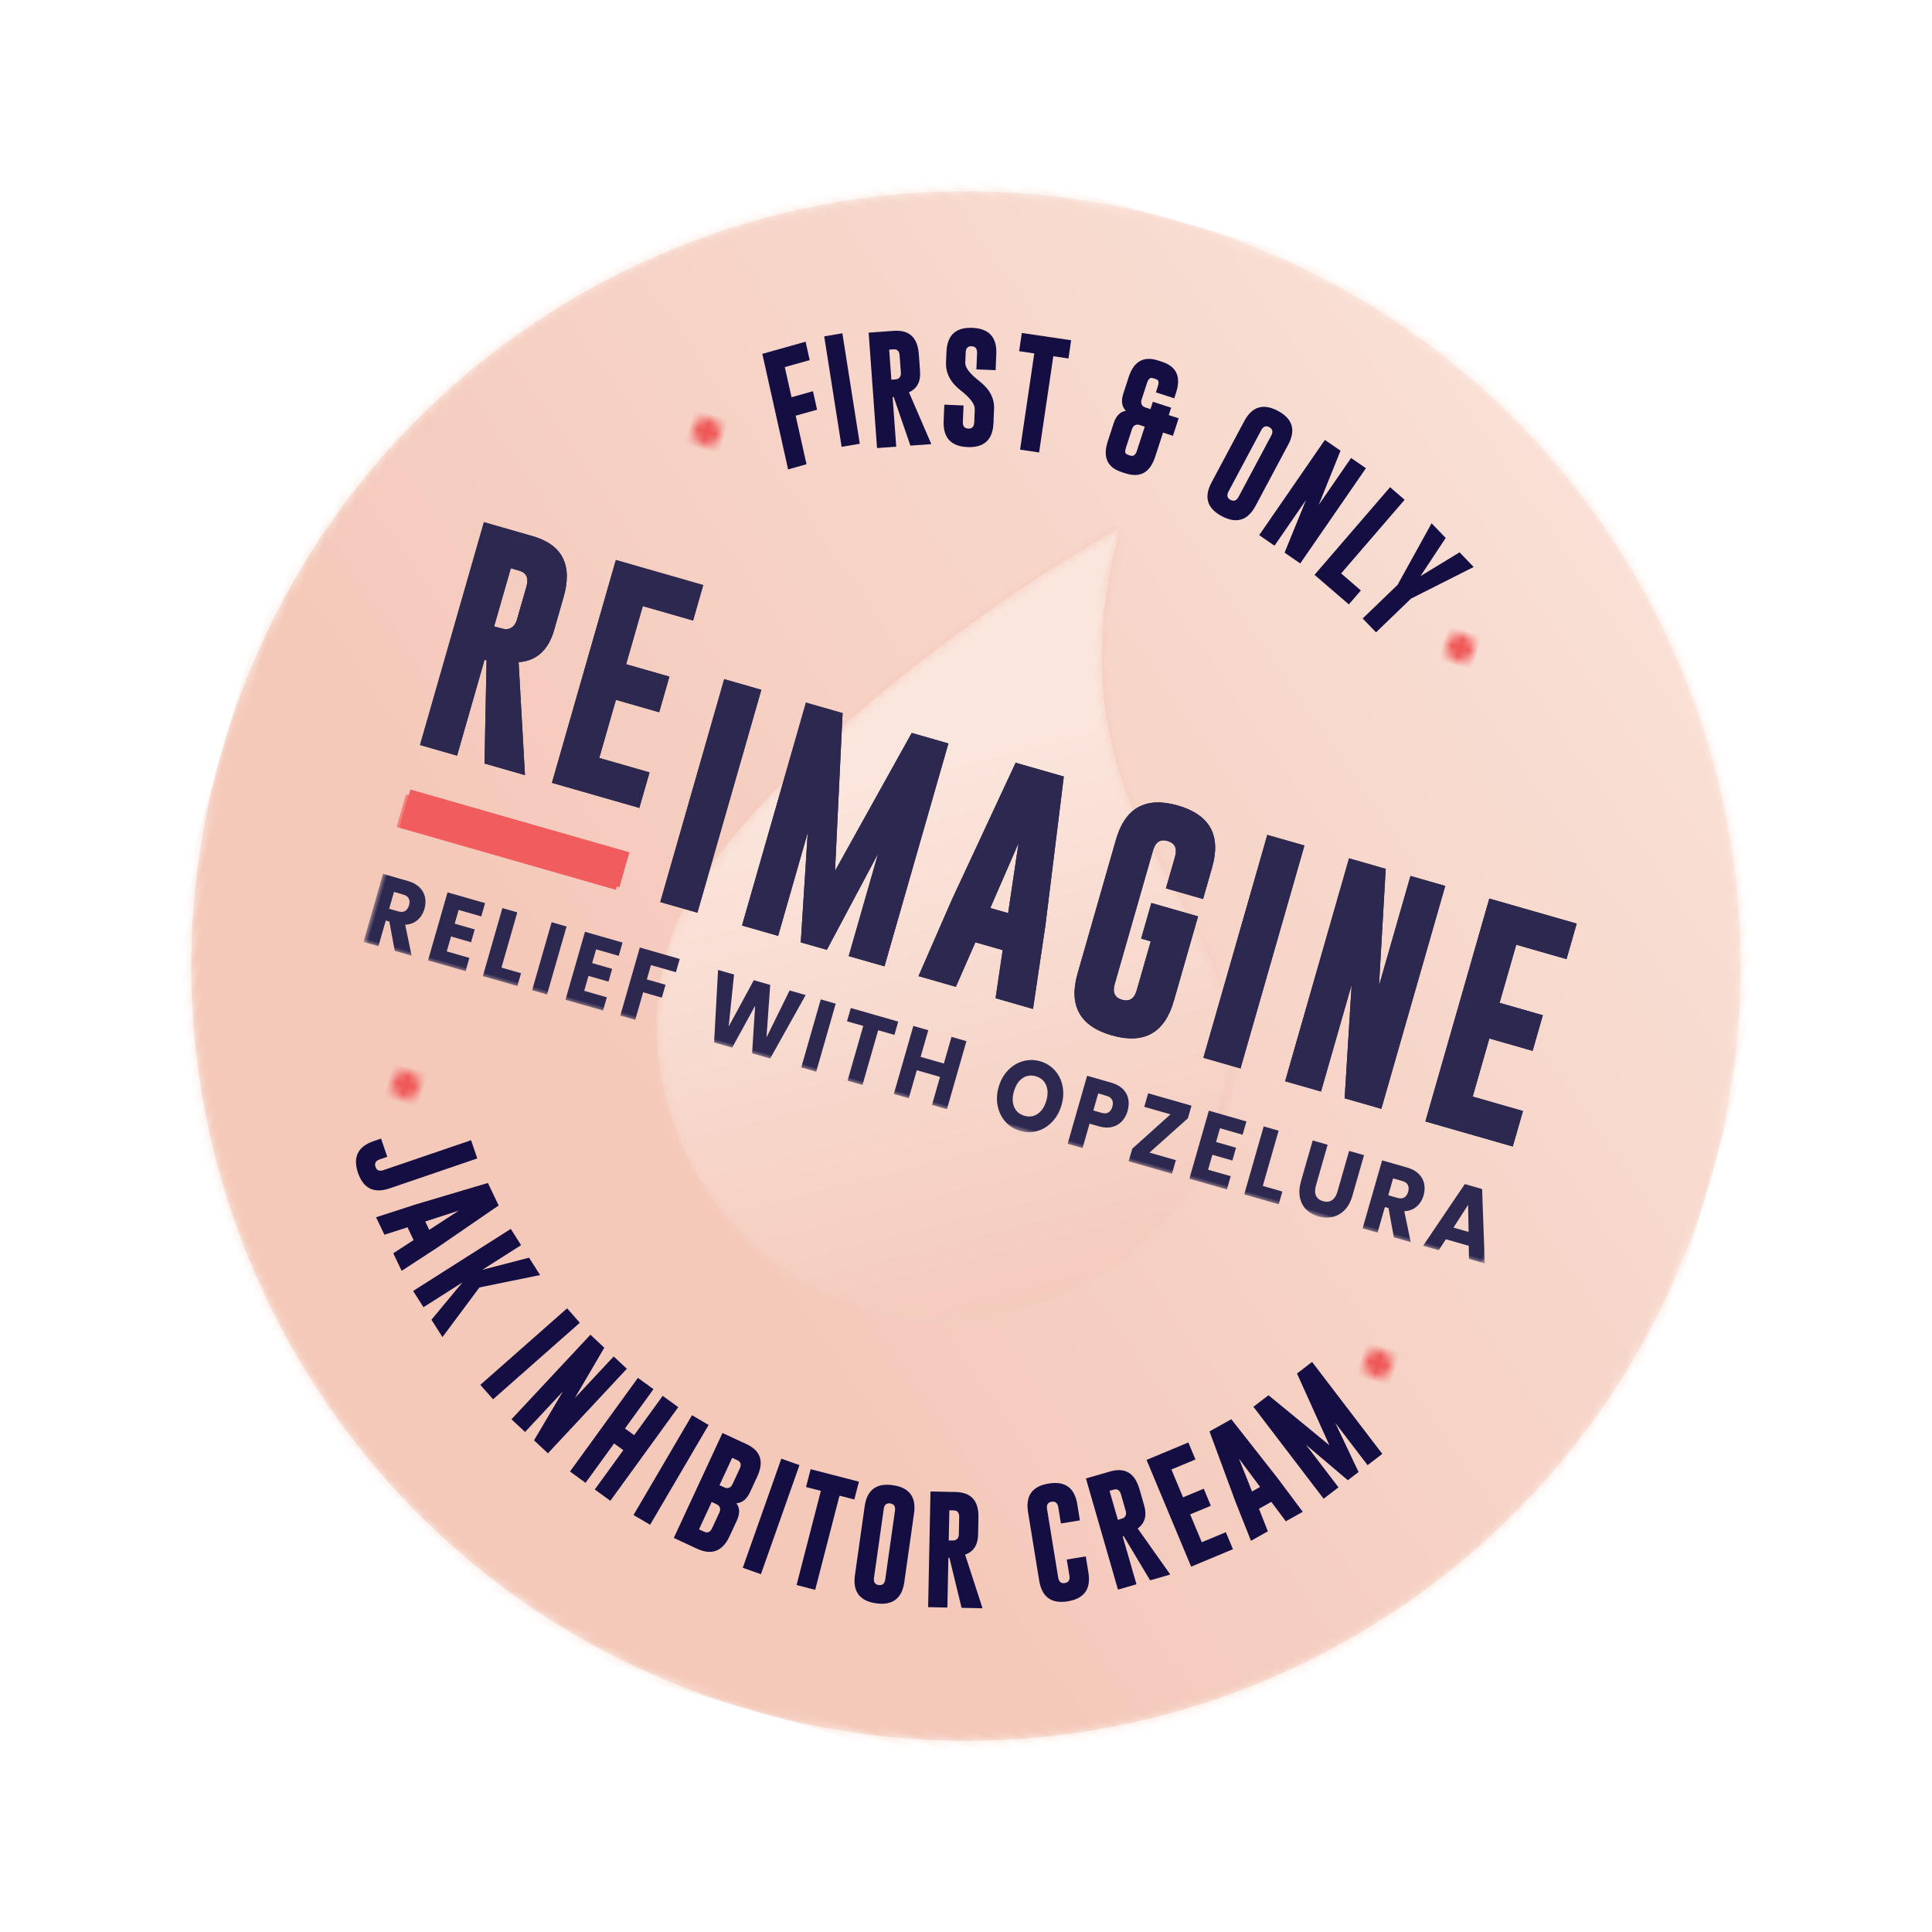 <?xml version="1.0" encoding="UTF-8"?>
<svg width="212px" height="212px" viewBox="0 0 212 212" version="1.1" xmlns="http://www.w3.org/2000/svg" xmlns:xlink="http://www.w3.org/1999/xlink">
    <title>Badge</title>
    <defs>
        <path d="M85,0 C131.944,0 170,38.056 170,85 L169.989,86.406 C169.238,132.702 131.475,170 85,170 L83.594,169.989 C37.298,169.238 0,131.475 0,85 L0.011,83.594 C0.762,37.298 38.525,0 85,0 Z" id="path-1"></path>
        <linearGradient x1="100%" y1="-3.22916666e-06%" x2="100%" y2="588.506%" id="linearGradient-3">
            <stop stop-color="#FBE6DD" offset="0%"></stop>
            <stop stop-color="#F4C9BA" offset="100%"></stop>
        </linearGradient>
        <path d="M0,85 C0,131.944 38.056,170 85,170 L85,170 C131.944,170 170,131.944 170,85 L170,85 C170,38.056 131.944,0 85,0 L85,0 C38.056,0 0,38.056 0,85" id="path-4"></path>
        <linearGradient x1="100%" y1="-3.22916666e-06%" x2="41.467%" y2="72.066%" id="linearGradient-6">
            <stop stop-color="#FBE6DD" offset="0%"></stop>
            <stop stop-color="#F4C9BA" offset="100%"></stop>
        </linearGradient>
        <path d="M35.046,0 L35.048,0.579 C35.084,4.418 35.478,7.887 36.147,11.051 L36.294,11.721 C41.259,33.659 58.06,37.472 62.958,52.189 L63.38,53.458 L63.469,53.787 C63.813,55.105 64,56.486 64,57.952 L63.996,58.483 C63.973,59.896 63.859,61.286 63.659,62.648 L63.586,63.123 C63.074,66.281 62.102,69.283 60.739,72.058 L60.581,72.376 C55.312,82.831 44.492,90 32,90 L31.585,89.997 C17.909,89.823 6.302,81.058 1.896,68.841 L1.752,68.432 C0.618,65.147 0,61.623 0,57.953 L0.005,57.562 C0.303,44.57 15.314,22.242 28.275,7.314 L28.869,6.633 C29.265,6.182 29.658,5.738 30.049,5.303 C31.78,3.371 33.461,1.588 35.046,0 Z" id="path-7"></path>
        <linearGradient x1="99.999%" y1="0%" x2="99.999%" y2="501.962%" id="linearGradient-9">
            <stop stop-color="#F4C9BA" offset="0%"></stop>
            <stop stop-color="#FBE6DD" offset="100%"></stop>
        </linearGradient>
        <path d="M30.069,5.303 C29.482,5.956 28.89,6.627 28.293,7.314 L28.293,7.314 C15.193,22.392 0,45.022 0,57.953 L0,57.953 C0,61.776 0.671,65.44 1.898,68.841 L1.898,68.841 C6.35,81.181 18.156,90 32.021,90 L32.021,90 C44.648,90 55.568,82.685 60.78,72.058 L60.78,72.058 C61.709,70.168 62.456,68.173 63,66.095 L63,66.095 L63,52.189 C58.05,37.323 40.945,33.583 36.171,11.051 L36.171,11.051 C35.468,7.729 35.069,4.07 35.069,0 L35.069,0 C33.483,1.588 31.802,3.371 30.069,5.303" id="path-10"></path>
        <linearGradient x1="74.5%" y1="100%" x2="45.369%" y2="27.934%" id="linearGradient-12">
            <stop stop-color="#F4C9BA" offset="0%"></stop>
            <stop stop-color="#FBE6DD" offset="100%"></stop>
        </linearGradient>
        <path d="M1.368,0.005 C0.96,0.035 0.623,0.206 0.358,0.514 L0.358,0.514 C0.091,0.825 -0.026,1.186 0.005,1.6 L0.005,1.6 C0.036,2.013 0.211,2.357 0.531,2.632 L0.531,2.632 C0.848,2.906 1.213,3.026 1.626,2.995 L1.626,2.995 C2.038,2.964 2.377,2.793 2.644,2.482 L2.644,2.482 C2.909,2.174 3.026,1.814 2.995,1.405 L2.995,1.405 C2.964,0.989 2.79,0.644 2.472,0.37 L2.472,0.37 C2.185,0.123 1.859,0 1.495,0 L1.495,0 C1.453,0 1.411,0.001 1.368,0.005 L1.368,0.005 Z" id="path-13"></path>
        <path d="M0.905,0.124 C0.531,0.284 0.267,0.553 0.114,0.932 L0.114,0.932 C-0.042,1.317 -0.038,1.7 0.127,2.083 L0.127,2.083 C0.293,2.468 0.57,2.737 0.958,2.891 L0.958,2.891 C1.339,3.041 1.716,3.037 2.091,2.877 L2.091,2.877 C2.468,2.716 2.734,2.444 2.888,2.063 L2.888,2.063 C3.043,1.681 3.037,1.297 2.872,0.913 L2.872,0.913 C2.707,0.53 2.432,0.263 2.048,0.111 L2.048,0.111 C1.861,0.037 1.675,0 1.49,0 L1.49,0 C1.294,0 1.099,0.041 0.905,0.124 L0.905,0.124 Z" id="path-15"></path>
        <path d="M0.905,0.124 C0.531,0.284 0.267,0.553 0.114,0.931 L0.114,0.931 C-0.042,1.316 -0.038,1.7 0.127,2.083 L0.127,2.083 C0.292,2.468 0.57,2.737 0.958,2.891 L0.958,2.891 C1.338,3.041 1.716,3.036 2.091,2.876 L2.091,2.876 C2.468,2.716 2.734,2.444 2.888,2.063 L2.888,2.063 C3.043,1.681 3.037,1.298 2.872,0.913 L2.872,0.913 C2.707,0.53 2.432,0.263 2.048,0.11 L2.048,0.11 C1.861,0.037 1.675,0 1.49,0 L1.49,0 C1.294,0 1.099,0.041 0.905,0.124 L0.905,0.124 Z" id="path-17"></path>
        <path d="M0.905,0.124 C0.531,0.284 0.267,0.553 0.114,0.931 L0.114,0.931 C-0.042,1.316 -0.038,1.7 0.127,2.083 L0.127,2.083 C0.293,2.468 0.569,2.737 0.958,2.891 L0.958,2.891 C1.338,3.041 1.717,3.036 2.09,2.876 L2.09,2.876 C2.467,2.716 2.733,2.444 2.888,2.063 L2.888,2.063 C3.043,1.681 3.037,1.298 2.871,0.913 L2.871,0.913 C2.706,0.53 2.431,0.263 2.047,0.11 L2.047,0.11 C1.86,0.037 1.675,0 1.49,0 L1.49,0 C1.294,0 1.099,0.041 0.905,0.124 L0.905,0.124 Z" id="path-19"></path>
        <polygon id="path-21" points="0 170 170 170 170 0 0 0"></polygon>
        <polygon id="path-23" points="0 48 128 48 128 0 0 0"></polygon>
    </defs>
    <g id="Symbols" stroke="none" stroke-width="1" fill="none" fill-rule="evenodd">
        <g id="Hero-Section" transform="translate(-1008, -442)">
            <g id="Badge" transform="translate(1114, 548) rotate(16) translate(-1114, -548)translate(1029, 463)">
                <g id="Group-3" transform="translate(0, 0)">
                    <mask id="mask-2" fill="white">
                        <use xlink:href="#path-1"></use>
                    </mask>
                    <g id="Clip-2"></g>
                    <polygon id="Fill-1" fill="url(#linearGradient-3)" mask="url(#mask-2)" points="0 170 170 170 170 0 0 0"></polygon>
                </g>
                <g id="Group-6" transform="translate(0, 0)">
                    <mask id="mask-5" fill="white">
                        <use xlink:href="#path-4"></use>
                    </mask>
                    <g id="Clip-5"></g>
                    <path d="M0,85 C0,131.944 38.056,170 85,170 L85,170 C131.944,170 170,131.944 170,85 L170,85 C170,38.056 131.944,0 85,0 L85,0 C38.056,0 0,38.056 0,85" id="Fill-4" fill="url(#linearGradient-6)" mask="url(#mask-5)"></path>
                </g>
                <g id="Group-9" transform="translate(53, 34)">
                    <mask id="mask-8" fill="white">
                        <use xlink:href="#path-7"></use>
                    </mask>
                    <g id="Clip-8"></g>
                    <polygon id="Fill-7" fill="url(#linearGradient-9)" mask="url(#mask-8)" points="0 90 64.001 90 64.001 -0.001 0 -0.001"></polygon>
                </g>
                <g id="Group-12" transform="translate(53, 34)">
                    <mask id="mask-11" fill="white">
                        <use xlink:href="#path-10"></use>
                    </mask>
                    <g id="Clip-11"></g>
                    <path d="M30.069,5.303 C29.482,5.956 28.89,6.627 28.293,7.314 L28.293,7.314 C15.193,22.392 0,45.022 0,57.953 L0,57.953 C0,61.776 0.671,65.44 1.898,68.841 L1.898,68.841 C6.35,81.181 18.156,90 32.021,90 L32.021,90 C44.648,90 55.568,82.685 60.78,72.058 L60.78,72.058 C61.709,70.168 62.456,68.173 63,66.095 L63,66.095 L63,52.189 C58.05,37.323 40.945,33.583 36.171,11.051 L36.171,11.051 C35.468,7.729 35.069,4.07 35.069,0 L35.069,0 C33.483,1.588 31.802,3.371 30.069,5.303" id="Fill-10" fill="url(#linearGradient-12)" mask="url(#mask-11)"></path>
                </g>
                <g id="Group-49" transform="translate(40, 35)">
                    <mask id="mask-14" fill="white">
                        <use xlink:href="#path-13"></use>
                    </mask>
                    <g id="Clip-48"></g>
                    <polygon id="Fill-47" fill="#EF5556" mask="url(#mask-14)" points="-1.24 -0.422 3.42 -1.247 4.24 3.422 -0.42 4.247"></polygon>
                </g>
                <g id="Group-52" transform="translate(126, 35)">
                    <mask id="mask-16" fill="white">
                        <use xlink:href="#path-15"></use>
                    </mask>
                    <g id="Clip-51"></g>
                    <polygon id="Fill-50" fill="#EF5556" mask="url(#mask-16)" points="-1.262 -0.435 3.436 -1.265 4.262 3.434 -0.435 4.265"></polygon>
                </g>
                <g id="Group-55" transform="translate(28, 113)">
                    <mask id="mask-18" fill="white">
                        <use xlink:href="#path-17"></use>
                    </mask>
                    <g id="Clip-54"></g>
                    <polygon id="Fill-53" fill="#EF5556" mask="url(#mask-18)" points="-1.262 -0.435 3.435 -1.264 4.262 3.434 -0.435 4.265"></polygon>
                </g>
                <g id="Group-58" transform="translate(139, 113)">
                    <mask id="mask-20" fill="white">
                        <use xlink:href="#path-19"></use>
                    </mask>
                    <g id="Clip-57"></g>
                    <polygon id="Fill-56" fill="#EF5556" mask="url(#mask-20)" points="-1.262 -0.435 3.435 -1.264 4.262 3.434 -0.435 4.265"></polygon>
                </g>
                <polygon id="Fill-59" fill="#140E43" points="45 26.592 49.197 24 50.188 25.818 47.774 27.309 49.394 30.283 51.472 29.001 52.466 30.824 50.388 32.107 53 36.899 51.217 38"></polygon>
                <polygon id="Fill-60" fill="#140E43" points="51 22.875 52.821 22 58 33.125 56.178 34"></polygon>
                <g id="Group-123" transform="translate(0, 0)">
                    <path d="M58.255,22.312 L59.396,25.419 L59.634,25.332 C59.848,25.253 59.982,25.19 60.037,25.143 C60.251,24.952 60.298,24.694 60.178,24.368 L59.534,22.612 C59.368,22.16 59.091,22.005 58.702,22.148 L58.255,22.312 Z M55.576,21.14 L58.177,20.186 C59.774,19.604 60.887,20.171 61.516,21.885 L62.161,23.641 C62.557,24.721 62.38,25.578 61.632,26.212 L65.557,31 L63.396,31.793 L60.158,27.166 L60.051,27.205 L61.932,32.33 L59.949,33.058 L55.576,21.14 Z" id="Fill-61" fill="#140E43"></path>
                    <path d="M64.362,20.803 C63.93,19.028 64.599,17.926 66.37,17.495 C68.144,17.064 69.247,17.735 69.679,19.51 L70.104,21.26 L68.053,21.758 L67.627,20.009 C67.515,19.548 67.257,19.365 66.854,19.459 L66.841,19.462 C66.443,19.559 66.301,19.84 66.413,20.304 L66.68,21.401 C66.802,21.902 67.481,22.402 68.716,22.902 C70.036,23.429 70.833,24.254 71.106,25.375 L71.477,26.903 C71.909,28.682 71.24,29.786 69.47,30.217 C67.694,30.644 66.591,29.971 66.16,28.197 L65.734,26.446 L67.786,25.948 L68.211,27.697 C68.324,28.162 68.584,28.344 68.991,28.245 C69.393,28.148 69.538,27.867 69.425,27.402 L69.09,26.022 C68.957,25.476 68.273,24.952 67.037,24.452 C65.717,23.925 64.917,23.086 64.637,21.937 L64.362,20.803 Z" id="Fill-63" fill="#140E43"></path>
                    <polygon id="Fill-65" fill="#140E43" points="77.164 15.815 77.432 17.819 75.767 18.042 77.179 28.62 75.086 28.899 73.674 18.322 72.008 18.544 71.741 16.539"></polygon>
                    <path d="M86.368,26.119 C86.442,26.16 86.579,26.184 86.778,26.191 C86.824,26.193 86.874,26.192 86.93,26.19 C87.256,26.189 87.427,25.956 87.443,25.491 L87.542,22.703 L86.921,22.681 C86.832,22.682 86.755,22.694 86.691,22.717 C86.422,22.81 86.281,23.029 86.268,23.375 L86.195,25.447 C86.181,25.84 86.238,26.064 86.368,26.119 L86.368,26.119 Z M87.613,20.682 L87.644,19.832 L89.754,19.907 L89.724,20.757 L90.864,20.797 L90.793,22.818 L89.652,22.778 L89.553,25.566 C89.491,27.319 88.679,28.202 87.118,28.214 C86.971,28.213 86.831,28.211 86.7,28.206 C86.433,28.196 86.204,28.178 86.011,28.15 C84.668,27.941 84.026,27.016 84.085,25.372 L84.158,23.3 C84.189,22.438 84.492,21.872 85.069,21.6 C84.513,21.288 84.25,20.702 84.281,19.84 L84.347,17.97 C84.407,16.277 85.157,15.394 86.598,15.322 C86.784,15.316 86.974,15.317 87.169,15.323 C87.334,15.329 87.502,15.34 87.675,15.354 C89.163,15.508 89.877,16.445 89.816,18.165 L89.793,18.823 L87.682,18.749 L87.705,18.09 C87.721,17.651 87.623,17.412 87.413,17.375 C87.325,17.355 87.229,17.343 87.123,17.339 C87.034,17.337 86.939,17.339 86.837,17.348 C86.6,17.365 86.473,17.597 86.457,18.045 L86.391,19.915 C86.379,20.261 86.503,20.492 86.766,20.607 C86.828,20.634 86.904,20.652 86.993,20.659 L87.613,20.682 Z" id="Fill-67" fill="#140E43"></path>
                    <path d="M101.153,19.823 C101.252,19.36 101.099,19.083 100.696,18.992 L100.683,18.989 C100.281,18.904 100.032,19.094 99.932,19.562 L98.34,27.002 C98.24,27.47 98.393,27.746 98.798,27.833 C99.208,27.921 99.462,27.731 99.562,27.263 L101.153,19.823 Z M101.627,27.705 C101.245,29.491 100.16,30.195 98.374,29.817 C96.592,29.437 95.893,28.351 96.276,26.561 L97.867,19.12 C98.248,17.334 99.33,16.632 101.112,17.013 C102.897,17.395 103.6,18.479 103.218,20.264 L101.627,27.705 Z" id="Fill-69" fill="#140E43"></path>
                    <polygon id="Fill-71" fill="#140E43" points="106.942 18.653 108.919 19.318 108.259 25.693 110.253 19.767 112.128 20.398 108.08 32.429 106.102 31.764 106.768 25.572 104.829 31.336 102.894 30.685"></polygon>
                    <polygon id="Fill-73" fill="#140E43" points="109.93 33.197 115.248 21.67 117.166 22.555 112.695 32.245 115.292 33.443 114.444 35.279"></polygon>
                    <polygon id="Fill-75" fill="#140E43" points="122.652 25.339 121.145 30.13 124.55 26.438 126.482 27.556 120.94 32.686 120.835 32.779 118.157 37.405 116.329 36.346 119.004 31.726 119.03 31.58 120.721 24.22"></polygon>
                    <path d="M28.52,120.897 L29.727,122.631 L29.019,123.123 C28.627,123.396 28.551,123.704 28.79,124.048 C29.027,124.388 29.341,124.421 29.733,124.148 L38.064,118.347 L39.271,120.08 L30.94,125.881 C29.438,126.927 28.166,126.702 27.125,125.207 C26.085,123.706 26.314,122.434 27.813,121.39 L28.52,120.897 Z" id="Fill-77" fill="#140E43"></path>
                    <path d="M36.361,129.067 L38.901,126.141 L35.689,128.308 L36.361,129.067 Z M37.701,130.753 L34.691,134.222 L33.278,132.626 L35.022,130.617 L33.993,129.453 L31.782,130.936 L30.374,129.346 L34.168,126.792 L41.132,122.345 L42.947,124.396 L37.701,130.753 Z" id="Fill-79" fill="#140E43"></path>
                    <polygon id="Fill-81" fill="#140E43" points="43.4 133.622 41.002 139.979 39.312 138.481 41.45 133.614 38.093 137.4 36.513 135.999 44.935 126.501 46.515 127.902 43.17 131.673 47.734 128.983 49.424 130.48"></polygon>
                    <polygon id="Fill-83" fill="#140E43" points="53.277 133.174 55.057 134.311 48.221 145.008 46.441 143.871"></polygon>
                    <polygon id="Fill-85" fill="#140E43" points="56.536 135.253 58.394 136.201 56.806 142.41 59.648 136.84 61.41 137.74 55.64 149.047 53.782 148.099 55.349 142.072 52.584 147.489 50.766 146.56"></polygon>
                    <polygon id="Fill-87" fill="#140E43" points="62.85 138.367 64.835 139.087 63.015 144.1 64.189 144.526 66.009 139.513 67.994 140.234 63.661 152.167 61.677 151.446 63.497 146.433 62.322 146.007 60.502 151.02 58.518 150.299"></polygon>
                    <polygon id="Fill-89" fill="#140E43" points="69.687 140.671 71.732 141.195 68.581 153.492 66.536 152.968"></polygon>
                    <path d="M75.213,143.949 L74.702,147.219 L75.103,147.282 C75.329,147.317 75.476,147.328 75.547,147.313 C75.827,147.25 75.993,147.047 76.047,146.704 L76.336,144.856 C76.411,144.38 76.243,144.109 75.834,144.046 L75.213,143.949 Z M74.388,149.224 L73.876,152.494 L74.497,152.591 C74.906,152.655 75.148,152.451 75.222,151.979 L75.512,150.125 C75.565,149.783 75.468,149.541 75.221,149.398 C75.154,149.359 75.01,149.321 74.789,149.286 L74.388,149.224 Z M73.44,141.624 L76.328,142.076 C78.006,142.343 78.704,143.378 78.422,145.183 L78.133,147.031 C78,147.882 77.631,148.409 77.026,148.61 C77.54,148.985 77.731,149.599 77.598,150.451 L77.308,152.305 C77.026,154.105 76.01,154.871 74.26,154.601 L71.478,154.166 L73.44,141.624 Z" id="Fill-91" fill="#140E43"></path>
                    <polygon id="Fill-93" fill="#140E43" points="80.422 142.555 82.53 142.682 81.764 155.354 79.656 155.226"></polygon>
                    <polygon id="Fill-95" fill="#140E43" points="89.302 142.631 89.356 144.652 87.676 144.697 87.961 155.365 85.851 155.421 85.566 144.754 83.886 144.799 83.832 142.776"></polygon>
                    <path d="M93.984,144.603 C93.919,144.134 93.68,143.926 93.27,143.979 L93.257,143.98 C92.851,144.037 92.681,144.302 92.747,144.775 L93.799,152.312 C93.865,152.784 94.102,152.992 94.513,152.935 C94.928,152.878 95.102,152.611 95.035,152.139 L93.984,144.603 Z M97.126,151.846 C97.379,153.656 96.602,154.688 94.793,154.945 C92.988,155.196 91.96,154.416 91.707,152.603 L90.655,145.067 C90.403,143.258 91.179,142.228 92.984,141.976 C94.792,141.724 95.823,142.502 96.075,144.311 L97.126,151.846 Z" id="Fill-97" fill="#140E43"></path>
                    <path d="M99.707,142.917 L100.554,146.117 L100.799,146.052 C101.02,145.994 101.159,145.943 101.219,145.901 C101.449,145.731 101.52,145.478 101.431,145.143 L100.952,143.335 C100.829,142.869 100.567,142.689 100.167,142.795 L99.707,142.917 Z M97.148,141.502 L99.827,140.793 C101.471,140.362 102.526,141.029 102.993,142.794 L103.472,144.602 C103.767,145.714 103.511,146.551 102.707,147.114 L106.171,152.245 L103.947,152.834 L101.151,147.926 L101.041,147.956 L102.439,153.233 L100.397,153.774 L97.148,141.502 Z" id="Fill-99" fill="#140E43"></path>
                    <path d="M116.261,145.283 C117.039,146.935 116.604,148.151 114.954,148.935 C113.306,149.712 112.092,149.272 111.311,147.617 L108.066,140.735 C107.287,139.083 107.721,137.868 109.369,137.091 C111.021,136.313 112.237,136.749 113.015,138.401 L113.783,140.03 L111.873,140.93 L111.106,139.301 C110.903,138.873 110.615,138.745 110.237,138.918 L110.226,138.924 C109.855,139.098 109.772,139.402 109.976,139.834 L113.221,146.716 C113.424,147.148 113.714,147.276 114.088,147.099 C114.467,146.921 114.554,146.616 114.351,146.183 L113.582,144.555 L115.492,143.654 L116.261,145.283 Z" id="Fill-101" fill="#140E43"></path>
                    <path d="M116.013,136.019 L117.772,138.823 L117.986,138.688 C118.18,138.567 118.298,138.478 118.342,138.42 C118.511,138.189 118.505,137.926 118.32,137.633 L117.327,136.048 C117.071,135.64 116.767,135.546 116.416,135.765 L116.013,136.019 Z M113.15,135.426 L115.498,133.955 C116.939,133.055 118.146,133.38 119.116,134.927 L120.109,136.512 C120.72,137.486 120.724,138.361 120.124,139.137 L124.954,143.009 L123.003,144.232 L118.878,140.374 L118.782,140.435 L121.682,145.06 L119.892,146.182 L113.15,135.426 Z" id="Fill-103" fill="#140E43"></path>
                    <polygon id="Fill-105" fill="#140E43" points="118.984 131.637 122.865 128.53 124.129 130.11 121.896 131.896 123.964 134.481 125.885 132.944 127.153 134.528 125.232 136.065 127.3 138.65 129.533 136.863 130.797 138.442 126.915 141.548"></polygon>
                    <path d="M131.779,131.053 L128.693,128.707 L131.064,131.774 L131.779,131.053 Z M133.373,129.608 L137.03,132.386 L135.53,133.898 L133.412,132.289 L132.317,133.391 L133.94,135.501 L132.444,137.01 L129.65,133.389 L124.762,126.728 L126.691,124.783 L133.373,129.608 Z" id="Fill-107" fill="#140E43"></path>
                    <polygon id="Fill-109" fill="#140E43" points="137.824 124.558 132.237 117.971 133.482 116.297 143.668 123.871 142.455 125.505 137.767 122.02 141.713 126.502 140.828 127.693 135.343 125.218 140.059 128.726 138.834 130.374 128.646 122.8 129.891 121.126"></polygon>
                    <mask id="mask-22" fill="white">
                        <use xlink:href="#path-21"></use>
                    </mask>
                    <g id="Clip-118"></g>
                </g>
                <g id="new-lockup" transform="translate(20.717, 52.759)">
                    <polygon id="Fill-1" fill="#F15D5E" points="0.341 34.428 25.341 34.428 25.341 30.428 0.341 30.428"></polygon>
                    <g id="Group-42" transform="translate(0, 0)">
                        <path d="M4.239,4.055 L4.239,10.689 L4.748,10.689 C5.206,10.689 5.503,10.664 5.639,10.613 C6.174,10.401 6.441,9.948 6.441,9.253 L6.441,5.504 C6.441,4.537 6.025,4.055 5.194,4.055 L4.239,4.055 Z M0.001,0 L5.562,0 C8.973,0.008 10.678,1.843 10.678,5.504 L10.678,9.253 C10.678,11.558 9.754,13.048 7.904,13.727 L11.989,25.445 L7.37,25.445 L4.468,14.502 L4.239,14.502 L4.239,25.445 L0.001,25.445 L0.001,0 Z" id="Fill-2" fill="#2D2850"></path>
                        <polygon id="Fill-4" fill="#2D2850" points="15.068 0 25.046 0 25.046 4.054 19.306 4.054 19.306 10.689 24.244 10.689 24.244 14.756 19.306 14.756 19.306 21.391 25.046 21.391 25.046 25.445 15.068 25.445"></polygon>
                        <mask id="mask-24" fill="white">
                            <use xlink:href="#path-23"></use>
                        </mask>
                        <g id="Clip-7"></g>
                        <polygon id="Fill-6" fill="#2D2850" mask="url(#mask-24)" points="30.102 34.744 34.34 34.744 34.34 9.298 30.102 9.298"></polygon>
                        <polygon id="Fill-8" fill="#2D2850" mask="url(#mask-24)" points="47.59 26.165 51.51 9.299 55.696 9.299 55.696 34.744 51.611 34.744 51.611 23.038 49.117 34.744 46.139 34.744 43.556 22.962 43.556 34.744 39.432 34.744 39.432 9.299 43.619 9.299"></polygon>
                        <path d="M67.127,25.389 L66.108,17.687 L65.09,25.389 L67.127,25.389 Z M71.441,25.618 L72.65,34.744 L68.374,34.744 L67.674,29.456 L64.556,29.456 L63.843,34.744 L59.58,34.744 L60.788,25.656 L63.372,9.298 L68.87,9.298 L71.441,25.618 Z" id="Fill-9" fill="#2D2850" mask="url(#mask-24)"></path>
                        <path d="M81.929,19.988 L87.261,19.988 L87.261,29.647 C87.261,33.308 85.429,35.142 81.764,35.151 C78.107,35.151 76.279,33.315 76.279,29.647 L76.279,14.395 C76.279,10.735 78.107,8.905 81.764,8.905 C85.429,8.905 87.261,10.735 87.261,14.395 L87.261,18.005 L83.024,18.005 L83.024,14.395 C83.024,13.446 82.608,12.967 81.777,12.959 L81.751,12.959 C80.928,12.959 80.516,13.438 80.516,14.395 L80.516,29.647 C80.516,30.604 80.932,31.083 81.764,31.083 C82.603,31.083 83.024,30.604 83.024,29.647 L83.024,24.055 L81.929,24.055 L81.929,19.988 Z" id="Fill-10" fill="#2D2850" mask="url(#mask-24)"></path>
                        <polygon id="Fill-11" fill="#2D2850" mask="url(#mask-24)" points="92.099 34.744 96.337 34.744 96.337 9.298 92.099 9.298"></polygon>
                        <polygon id="Fill-12" fill="#2D2850" mask="url(#mask-24)" points="101.43 9.299 105.617 9.299 108.442 21.831 108.442 9.299 112.412 9.299 112.412 34.744 108.225 34.744 105.527 22.555 105.527 34.744 101.43 34.744"></polygon>
                        <polygon id="Fill-13" fill="#2D2850" mask="url(#mask-24)" points="117.441 9.299 127.418 9.299 127.418 13.353 121.679 13.353 121.679 19.988 126.616 19.988 126.616 24.055 121.679 24.055 121.679 30.689 127.418 30.689 127.418 34.744 117.441 34.744"></polygon>
                        <polygon id="Fill-14" fill="#F15D5E" mask="url(#mask-24)" points="0.001 34.798 25.041 34.798 25.041 31.077 0.001 31.077"></polygon>
                        <path d="M4.239,4.055 L4.239,10.689 L4.748,10.689 C5.206,10.689 5.503,10.664 5.639,10.613 C6.174,10.401 6.441,9.948 6.441,9.253 L6.441,5.504 C6.441,4.537 6.025,4.055 5.194,4.055 L4.239,4.055 Z M0.001,0 L5.562,0 C8.973,0.008 10.678,1.843 10.678,5.504 L10.678,9.253 C10.678,11.558 9.754,13.048 7.904,13.727 L11.989,25.445 L7.37,25.445 L4.468,14.502 L4.239,14.502 L4.239,25.445 L0.001,25.445 L0.001,0 Z" id="Fill-15" fill="#2D2850" mask="url(#mask-24)"></path>
                        <polygon id="Fill-16" fill="#2D2850" mask="url(#mask-24)" points="15.068 0 25.046 0 25.046 4.054 19.306 4.054 19.306 10.689 24.244 10.689 24.244 14.756 19.306 14.756 19.306 21.391 25.046 21.391 25.046 25.445 15.068 25.445"></polygon>
                        <polygon id="Fill-17" fill="#2D2850" mask="url(#mask-24)" points="30.102 34.744 34.34 34.744 34.34 9.298 30.102 9.298"></polygon>
                        <polygon id="Fill-18" fill="#2D2850" mask="url(#mask-24)" points="47.59 26.165 51.51 9.299 55.696 9.299 55.696 34.744 51.611 34.744 51.611 23.038 49.117 34.744 46.139 34.744 43.556 22.962 43.556 34.744 39.432 34.744 39.432 9.299 43.619 9.299"></polygon>
                        <path d="M67.127,25.389 L66.108,17.687 L65.09,25.389 L67.127,25.389 Z M71.441,25.618 L72.65,34.744 L68.374,34.744 L67.674,29.456 L64.556,29.456 L63.843,34.744 L59.58,34.744 L60.788,25.656 L63.372,9.298 L68.87,9.298 L71.441,25.618 Z" id="Fill-19" fill="#2D2850" mask="url(#mask-24)"></path>
                        <path d="M81.929,19.988 L87.261,19.988 L87.261,29.647 C87.261,33.308 85.429,35.142 81.764,35.151 C78.107,35.151 76.279,33.315 76.279,29.647 L76.279,14.395 C76.279,10.735 78.107,8.905 81.764,8.905 C85.429,8.905 87.261,10.735 87.261,14.395 L87.261,18.005 L83.024,18.005 L83.024,14.395 C83.024,13.446 82.608,12.967 81.777,12.959 L81.751,12.959 C80.928,12.959 80.516,13.438 80.516,14.395 L80.516,29.647 C80.516,30.604 80.932,31.083 81.764,31.083 C82.603,31.083 83.024,30.604 83.024,29.647 L83.024,24.055 L81.929,24.055 L81.929,19.988 Z" id="Fill-20" fill="#2D2850" mask="url(#mask-24)"></path>
                        <polygon id="Fill-21" fill="#2D2850" mask="url(#mask-24)" points="92.099 34.744 96.337 34.744 96.337 9.298 92.099 9.298"></polygon>
                        <polygon id="Fill-22" fill="#2D2850" mask="url(#mask-24)" points="101.43 9.299 105.617 9.299 108.442 21.831 108.442 9.299 112.412 9.299 112.412 34.744 108.225 34.744 105.527 22.555 105.527 34.744 101.43 34.744"></polygon>
                        <polygon id="Fill-23" fill="#2D2850" mask="url(#mask-24)" points="117.441 9.299 127.418 9.299 127.418 13.353 121.679 13.353 121.679 19.988 126.616 19.988 126.616 24.055 121.679 24.055 121.679 30.689 127.418 30.689 127.418 34.744 117.441 34.744"></polygon>
                        <path d="M1.705,43.652 L2.761,43.652 C3.074,43.652 3.308,43.567 3.464,43.398 C3.62,43.228 3.699,42.988 3.699,42.678 C3.699,42.384 3.62,42.151 3.464,41.982 C3.308,41.812 3.074,41.727 2.761,41.727 L1.705,41.727 L1.705,43.652 Z M3.569,47.922 L2.114,44.991 L1.705,44.991 L1.705,47.922 L0,47.922 L0,40.156 L2.861,40.156 C3.412,40.156 3.883,40.264 4.272,40.477 C4.661,40.691 4.951,40.984 5.144,41.357 C5.336,41.729 5.434,42.144 5.434,42.602 C5.434,43.118 5.302,43.578 5.039,43.985 C4.777,44.39 4.39,44.677 3.878,44.847 L5.493,47.922 L3.569,47.922 Z" id="Fill-24" fill="#2D2850" mask="url(#mask-24)"></path>
                        <polygon id="Fill-25" fill="#2D2850" mask="url(#mask-24)" points="9.072 41.672 9.072 43.243 11.355 43.243 11.355 44.703 9.072 44.703 9.072 46.407 11.654 46.407 11.654 47.922 7.367 47.922 7.367 40.156 11.654 40.156 11.654 41.672"></polygon>
                        <polygon id="Fill-26" fill="#2D2850" mask="url(#mask-24)" points="15.332 46.462 17.565 46.462 17.565 47.922 13.628 47.922 13.628 40.156 15.332 40.156"></polygon>
                        <polygon id="Fill-27" fill="#2D2850" mask="url(#mask-24)" points="19.25 47.923 20.954 47.923 20.954 40.156 19.25 40.156"></polygon>
                        <polygon id="Fill-28" fill="#2D2850" mask="url(#mask-24)" points="24.763 41.672 24.763 43.243 27.045 43.243 27.045 44.703 24.763 44.703 24.763 46.407 27.345 46.407 27.345 47.922 23.058 47.922 23.058 40.156 27.345 40.156 27.345 41.672"></polygon>
                        <polygon id="Fill-29" fill="#2D2850" mask="url(#mask-24)" points="33.874 40.156 33.874 41.672 31.023 41.672 31.023 43.31 33.156 43.31 33.156 44.78 31.023 44.78 31.023 47.923 29.318 47.923 29.318 40.156"></polygon>
                        <polygon id="Fill-30" fill="#2D2850" mask="url(#mask-24)" points="48.25 40.156 46.425 47.923 44.361 47.923 43.245 42.811 42.089 47.923 40.025 47.923 38.25 40.156 40.075 40.156 41.082 45.81 42.328 40.156 44.202 40.156 45.399 45.81 46.416 40.156"></polygon>
                        <polygon id="Fill-31" fill="#2D2850" mask="url(#mask-24)" points="49.974 47.923 51.679 47.923 51.679 40.156 49.974 40.156"></polygon>
                        <polygon id="Fill-32" fill="#2D2850" mask="url(#mask-24)" points="58.817 40.156 58.817 41.672 56.962 41.672 56.962 47.923 55.257 47.923 55.257 41.672 53.403 41.672 53.403 40.156"></polygon>
                        <polygon id="Fill-33" fill="#2D2850" mask="url(#mask-24)" points="66.602 40.156 66.602 47.923 64.897 47.923 64.897 44.725 62.246 44.725 62.246 47.923 60.541 47.923 60.541 40.156 62.246 40.156 62.246 43.199 64.897 43.199 64.897 40.156"></polygon>
                        <path d="M76.326,45.654 C76.663,45.241 76.83,44.696 76.83,44.017 C76.83,43.331 76.663,42.784 76.326,42.375 C75.991,41.965 75.544,41.76 74.986,41.76 C74.421,41.76 73.971,41.963 73.635,42.369 C73.299,42.774 73.132,43.324 73.132,44.017 C73.132,44.703 73.299,45.251 73.635,45.66 C73.971,46.07 74.421,46.274 74.986,46.274 C75.544,46.274 75.991,46.068 76.326,45.654 M73.177,47.491 C72.628,47.152 72.193,46.677 71.87,46.07 C71.548,45.46 71.387,44.777 71.387,44.017 C71.387,43.258 71.548,42.576 71.87,41.971 C72.193,41.366 72.628,40.894 73.177,40.555 C73.725,40.216 74.328,40.046 74.986,40.046 C75.644,40.046 76.247,40.216 76.796,40.555 C77.344,40.894 77.776,41.366 78.091,41.971 C78.406,42.576 78.565,43.258 78.565,44.017 C78.565,44.777 78.405,45.46 78.086,46.07 C77.767,46.677 77.335,47.152 76.79,47.491 C76.245,47.83 75.644,48 74.986,48 C74.328,48 73.725,47.83 73.177,47.491" id="Fill-34" fill="#2D2850" mask="url(#mask-24)"></path>
                        <path d="M83.739,43.376 C83.898,43.206 83.978,42.966 83.978,42.657 C83.978,42.347 83.898,42.107 83.739,41.937 C83.579,41.768 83.337,41.683 83.011,41.683 L82.084,41.683 L82.084,43.63 L83.011,43.63 C83.337,43.63 83.579,43.545 83.739,43.376 M85.433,43.89 C85.247,44.263 84.962,44.563 84.576,44.792 C84.19,45.02 83.712,45.135 83.141,45.135 L82.084,45.135 L82.084,47.922 L80.379,47.922 L80.379,40.156 L83.141,40.156 C83.698,40.156 84.171,40.264 84.556,40.477 C84.941,40.691 85.231,40.986 85.424,41.362 C85.617,41.738 85.712,42.17 85.712,42.657 C85.712,43.107 85.62,43.518 85.433,43.89" id="Fill-35" fill="#2D2850" mask="url(#mask-24)"></path>
                        <polygon id="Fill-36" fill="#2D2850" mask="url(#mask-24)" points="89.281 46.374 92.292 46.374 92.292 47.923 87.347 47.923 87.347 46.484 90.338 41.705 87.347 41.705 87.347 40.156 92.292 40.156 92.292 41.594"></polygon>
                        <polygon id="Fill-37" fill="#2D2850" mask="url(#mask-24)" points="95.98 41.672 95.98 43.243 98.263 43.243 98.263 44.703 95.98 44.703 95.98 46.407 98.563 46.407 98.563 47.922 94.276 47.922 94.276 40.156 98.563 40.156 98.563 41.672"></polygon>
                        <polygon id="Fill-38" fill="#2D2850" mask="url(#mask-24)" points="102.24 46.462 104.474 46.462 104.474 47.922 100.536 47.922 100.536 40.156 102.24 40.156"></polygon>
                        <path d="M107.833,40.156 L107.833,44.803 C107.833,45.267 107.936,45.625 108.142,45.876 C108.348,46.127 108.65,46.252 109.049,46.252 C109.448,46.252 109.754,46.127 109.966,45.876 C110.179,45.625 110.286,45.267 110.286,44.803 L110.286,40.156 L111.99,40.156 L111.99,44.791 C111.99,45.484 111.857,46.071 111.592,46.55 C111.325,47.03 110.968,47.391 110.52,47.634 C110.072,47.878 109.571,48 109.019,48 C108.468,48 107.974,47.88 107.539,47.64 C107.104,47.401 106.76,47.039 106.507,46.556 C106.255,46.073 106.128,45.484 106.128,44.791 L106.128,40.156 L107.833,40.156 Z" id="Fill-39" fill="#2D2850" mask="url(#mask-24)"></path>
                        <path d="M115.758,43.652 L116.815,43.652 C117.127,43.652 117.361,43.567 117.518,43.398 C117.673,43.228 117.752,42.988 117.752,42.678 C117.752,42.384 117.673,42.151 117.518,41.982 C117.361,41.812 117.127,41.727 116.815,41.727 L115.758,41.727 L115.758,43.652 Z M117.622,47.922 L116.167,44.991 L115.758,44.991 L115.758,47.922 L114.053,47.922 L114.053,40.156 L116.914,40.156 C117.466,40.156 117.937,40.264 118.325,40.477 C118.714,40.691 119.005,40.984 119.197,41.357 C119.39,41.729 119.487,42.144 119.487,42.602 C119.487,43.118 119.355,43.578 119.093,43.985 C118.83,44.39 118.443,44.677 117.931,44.847 L119.546,47.922 L117.622,47.922 Z" id="Fill-40" fill="#2D2850" mask="url(#mask-24)"></path>
                        <path d="M125.339,45.09 L124.471,42.247 L123.614,45.09 L125.339,45.09 Z M125.777,46.55 L123.165,46.55 L122.746,47.923 L120.962,47.923 L123.494,40.156 L125.468,40.156 L128,47.923 L126.195,47.923 L125.777,46.55 Z" id="Fill-41" fill="#2D2850" mask="url(#mask-24)"></path>
                    </g>
                </g>
            </g>
        </g>
    </g>
</svg>